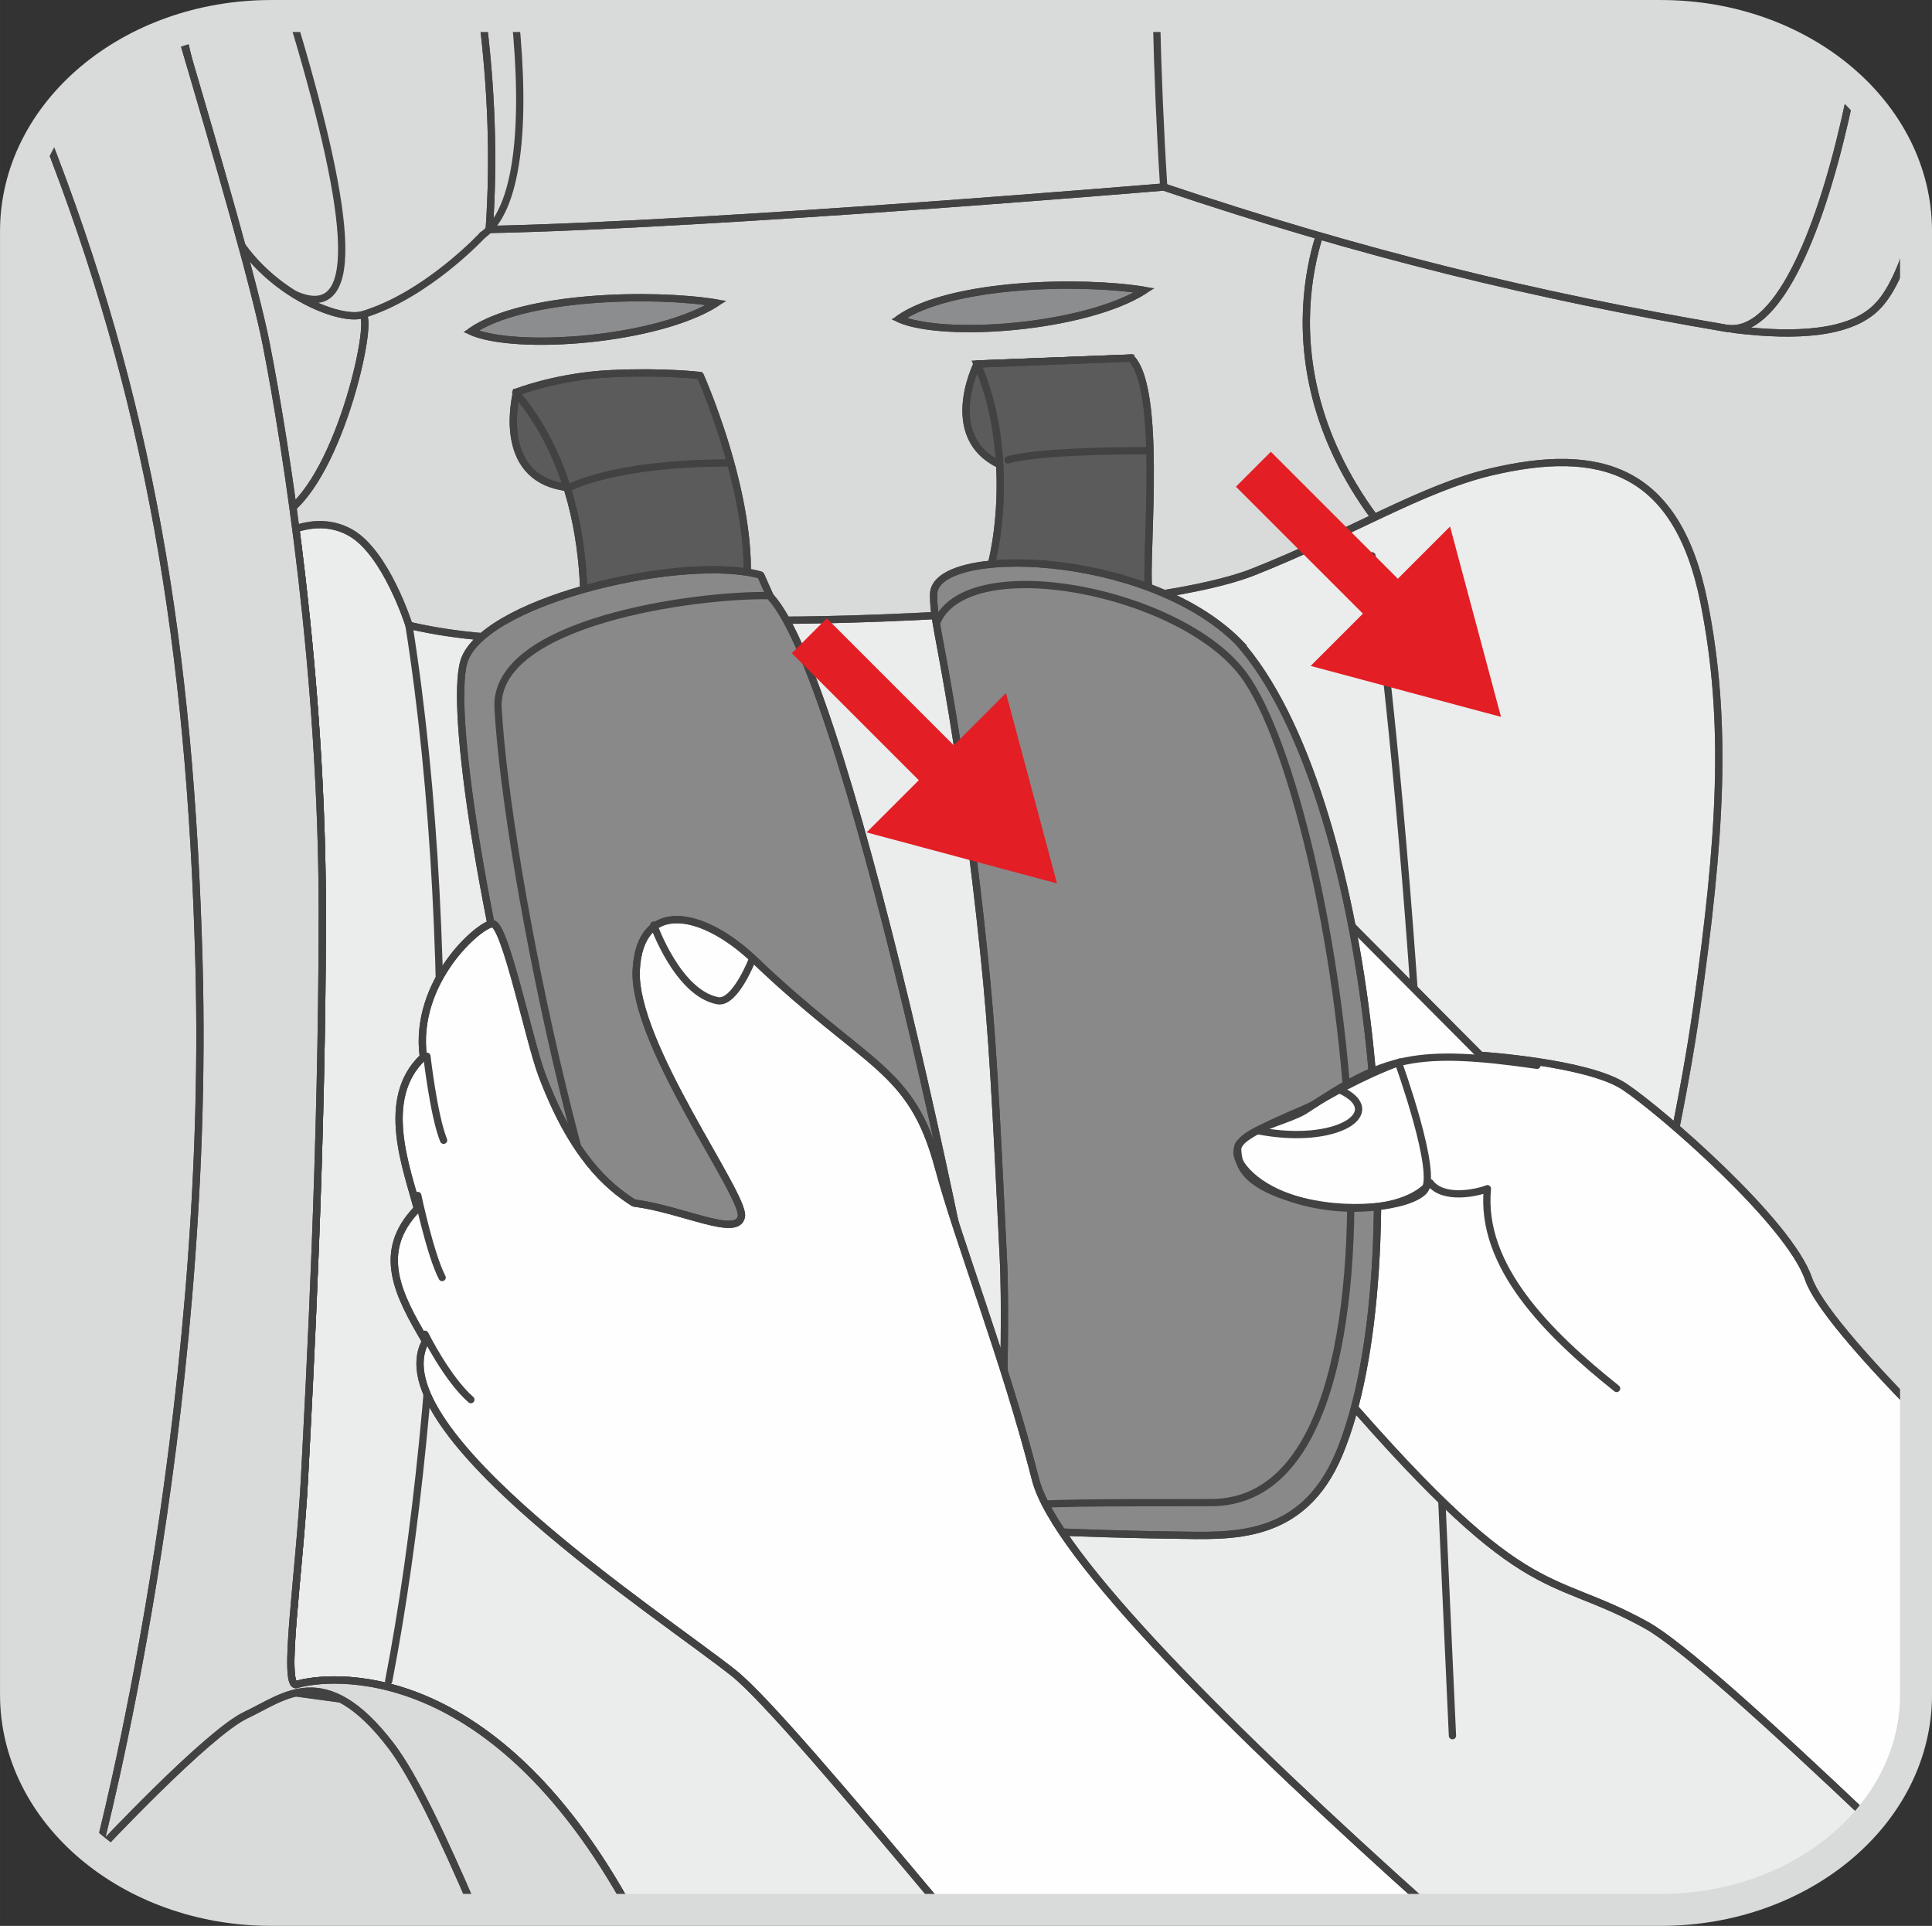 <?xml version="1.0" encoding="UTF-8"?>
<!DOCTYPE svg PUBLIC "-//W3C//DTD SVG 1.1//EN" "http://www.w3.org/Graphics/SVG/1.1/DTD/svg11.dtd">
<!-- Creator: CorelDRAW 2018 (64-Bit) -->
<svg xmlns="http://www.w3.org/2000/svg" xml:space="preserve" width="23.034mm" height="22.959mm" version="1.1" style="shape-rendering:geometricPrecision; text-rendering:geometricPrecision; image-rendering:optimizeQuality; fill-rule:evenodd; clip-rule:evenodd"
viewBox="0 0 369.28 368.08"
 xmlns:xlink="http://www.w3.org/1999/xlink">
 <rect x="0" y="0" width="369.28" height="368.08" fill="#333333" stroke="none"/>
 <defs>
  <style type="text/css">
   <![CDATA[
    .str4 {stroke:#E31E24;stroke-width:9.44;stroke-miterlimit:10}
    .str2 {stroke:#5B5B5B;stroke-width:1.39;stroke-miterlimit:10}
    .str0 {stroke:#434242;stroke-width:1.39;stroke-miterlimit:10}
    .str3 {stroke:#434242;stroke-width:1.39;stroke-miterlimit:4}
    .str5 {stroke:#D9DADA;stroke-width:6.11;stroke-linecap:round;stroke-miterlimit:10}
    .str1 {stroke:#434242;stroke-width:1.39;stroke-linecap:round;stroke-linejoin:round;stroke-miterlimit:22.926}
    .fil1 {fill:none}
    .fil8 {fill:none;fill-rule:nonzero}
    .fil6 {fill:#FEFEFE}
    .fil2 {fill:#EBECEC}
    .fil0 {fill:#D9DADA}
    .fil5 {fill:#898989}
    .fil3 {fill:#5B5B5B}
    .fil4 {fill:#8B8D8E}
    .fil7 {fill:#E31E24;fill-rule:nonzero}
   ]]>
  </style>
 </defs>
 <g id="Слой_x0020_1">
  <path class="fil0" d="M366.16 326.19c-2.16,0.86 -3.7,0.87 -4.32,-0.37 -0.69,-1.38 1.15,-6.1 4.4,-14.09l0 -267.54c0,-22.71 -21.84,-41.13 -48.77,-41.13l-265.65 0c-26.94,0 -48.76,18.42 -48.76,41.13l0 279.7c0,22.72 21.82,41.14 48.76,41.14l265.65 0c26.02,0 47.28,-17.19 48.69,-38.84z"/>
  <path class="fil1 str0" d="M366.16 326.19c-2.16,0.86 -3.7,0.87 -4.32,-0.37 -0.69,-1.38 1.15,-6.1 4.4,-14.09"/>
  <path class="fil1 str1" d="M366.16 326.19c-2.16,0.86 -3.7,0.87 -4.32,-0.37 -0.69,-1.38 1.15,-6.1 4.4,-14.09"/>
  <path class="fil1 str1" d="M366.24 279.38c-7.07,23.06 -12.92,39.35 -14.6,43.05 -3.82,8.4 1.38,16.5 13.46,10.37"/>
  <path class="fil0" d="M253.98 40.27c13.67,4.77 50.67,18.01 77.62,22.7 11.99,1.47 21.97,0.72 26.97,-4.14 2.71,-2.64 4.91,-7.08 7.63,-16.2 -0.97,-21.99 -22.42,-39.57 -48.73,-39.57l-265.65 0c-6.03,0 -11.8,0.92 -17.13,2.61 3.37,14.33 5.83,25.12 6.51,29.27 2.9,17.97 22.34,26.72 27.93,25.26 2.71,-0.71 -3.86,30.73 -14.69,37.98l-3.79 8.97c3.62,22.72 10.95,51.16 10.95,82.77 0,31.61 -0.97,56.95 -1.93,78.61 1.27,3.66 -3.46,24.94 -1.82,24.95 36.71,0.29 183.04,-4.9 209.26,-26.32 0,0 1.11,-161.34 -2.06,-165.24 -26.2,-32.24 -10.92,-61.78 -11.06,-61.65z"/>
  <path class="fil1 str0" d="M253.98 40.27c13.67,4.77 50.67,18.01 77.62,22.7 11.99,1.47 21.97,0.72 26.97,-4.14 2.71,-2.64 4.91,-7.08 7.63,-16.2m-331.51 -36.96c3.37,14.33 5.83,25.12 6.51,29.27 2.9,17.97 22.34,26.72 27.93,25.26 2.71,-0.71 -3.86,30.73 -14.69,37.98l-3.79 8.97c3.62,22.72 10.95,51.16 10.95,82.77 0,31.61 -0.97,56.95 -1.93,78.61 1.27,3.66 -3.46,24.94 -1.82,24.95 36.71,0.29 183.04,-4.9 209.26,-26.32 0,0 1.11,-161.34 -2.06,-165.24 -26.2,-32.24 -10.92,-61.78 -11.06,-61.65"/>
  <path class="fil1 str1" d="M253.98 40.27c13.67,4.77 50.67,18.01 77.62,22.7 11.99,1.47 21.97,0.72 26.97,-4.14 2.71,-2.64 4.91,-7.08 7.63,-16.2m-331.51 -36.96c3.37,14.33 5.83,25.12 6.51,29.27 2.9,17.97 22.34,26.72 27.93,25.26 2.71,-0.71 -3.86,30.73 -14.69,37.98l-3.79 8.97c3.62,22.72 10.95,51.16 10.95,82.77 0,31.61 -0.97,56.95 -1.93,78.61 1.27,3.66 -3.46,24.94 -1.82,24.95 36.71,0.29 183.04,-4.9 209.26,-26.32 0,0 1.11,-161.34 -2.06,-165.24 -26.2,-32.24 -10.92,-61.78 -11.06,-61.65"/>
  <path class="fil2" d="M325.72 115.16c4.6,23.01 3.15,45.29 -1.45,77.75 -4.6,32.46 -17.81,82.39 -17.81,82.39 0,0 15.48,1.73 34.22,12.97 8.27,4.96 16.91,12.58 25.56,21.39l0 14.23c0,22.72 -21.84,41.14 -48.77,41.14l-197.13 0c-0.39,-0.79 -0.7,-1.4 -0.93,-1.8 -27.69,-49.06 -59.76,-42.27 -62.67,-41.3 -2.92,0.98 0.49,-20.89 1.45,-39.35 0.97,-18.47 3.41,-63.16 3.41,-108.34 0,-26.51 -2.34,-52.34 -5.05,-73.19 2.67,-0.88 6.61,-1.44 10.48,0.77 6.79,3.87 11.15,17.69 11.15,17.69 0,0 10.99,2.84 24.65,2.52 16.5,-0.39 36.89,-3.49 46.55,-3.49 17.69,0 71.7,-1.94 90.12,-9.21 18.4,-7.27 32.2,-15.99 45.52,-19.14 20.61,-4.86 35.53,-0.88 40.7,24.95zm-260.56 209.56l-8.66 -1.18c2.62,-0.61 5.46,-0.5 8.66,1.18z"/>
  <path class="fil1 str2" d="M325.72 115.16c4.6,23.01 3.15,45.29 -1.45,77.75 -4.6,32.46 -17.81,82.39 -17.81,82.39 0,0 15.48,1.73 34.22,12.97 8.27,4.96 16.91,12.58 25.56,21.39m-245.9 55.37c-0.39,-0.79 -0.7,-1.4 -0.93,-1.8 -27.69,-49.06 -59.76,-42.27 -62.67,-41.3 -2.92,0.98 0.49,-20.89 1.45,-39.35 0.97,-18.47 3.41,-63.16 3.41,-108.34 0,-26.51 -2.34,-52.34 -5.05,-73.19 2.67,-0.88 6.61,-1.44 10.48,0.77 6.79,3.87 11.15,17.69 11.15,17.69 0,0 10.99,2.84 24.65,2.52 16.5,-0.39 36.89,-3.49 46.55,-3.49 17.69,0 71.7,-1.94 90.12,-9.21 18.4,-7.27 32.2,-15.99 45.52,-19.14 20.61,-4.86 35.53,-0.88 40.7,24.95"/>
  <path class="fil1 str2" d="M65.16 324.72l-8.66 -1.18c2.62,-0.61 5.46,-0.5 8.66,1.18"/>
  <path class="fil1 str1" d="M325.72 115.16c4.6,23.01 3.15,45.29 -1.45,77.75 -4.6,32.46 -17.81,82.39 -17.81,82.39 0,0 15.48,1.73 34.22,12.97 8.27,4.96 16.91,12.58 25.56,21.39m-245.9 55.37c-0.39,-0.79 -0.7,-1.4 -0.93,-1.8 -27.69,-49.06 -59.76,-42.27 -62.67,-41.3 -2.92,0.98 0.49,-20.89 1.45,-39.35 0.97,-18.47 3.41,-63.16 3.41,-108.34 0,-26.51 -2.34,-52.34 -5.05,-73.19 2.67,-0.88 6.61,-1.44 10.48,0.77 6.79,3.87 11.15,17.69 11.15,17.69 0,0 10.99,2.84 24.65,2.52 16.5,-0.39 36.89,-3.49 46.55,-3.49 17.69,0 71.7,-1.94 90.12,-9.21 18.4,-7.27 32.2,-15.99 45.52,-19.14 20.61,-4.86 35.53,-0.88 40.7,24.95"/>
  <path class="fil1 str1" d="M65.16 324.72l-8.66 -1.18c2.62,-0.61 5.46,-0.5 8.66,1.18"/>
  <path class="fil0" d="M329.9 62.73c9.58,1.62 17.62,-17.48 22.7,-39.61 0.48,-2.1 0.93,-4.17 1.33,-6.24 -8.93,-8.48 -21.96,-13.83 -36.46,-13.83l-225.28 0c1.72,13.57 2.27,27.2 1.32,40.81 43.57,-0.92 128.92,-8.12 128.92,-8.12 37.74,12.7 71.11,20.82 107.47,26.99z"/>
  <path class="fil1 str0" d="M329.9 62.73c9.58,1.62 17.62,-17.48 22.7,-39.61 0.48,-2.1 0.93,-4.17 1.33,-6.24m-261.74 -13.83c1.72,13.57 2.27,27.2 1.32,40.81 43.57,-0.92 128.92,-8.12 128.92,-8.12 37.74,12.7 71.11,20.82 107.47,26.99"/>
  <path class="fil1 str1" d="M329.9 62.73c9.58,1.62 17.62,-17.48 22.7,-39.61 0.48,-2.1 0.93,-4.17 1.33,-6.24m-261.74 -13.83c1.72,13.57 2.27,27.2 1.32,40.81 43.57,-0.92 128.92,-8.12 128.92,-8.12 37.74,12.7 71.11,20.82 107.47,26.99"/>
  <path class="fil1 str1" d="M221.04 3.05c0.25,10.73 0.69,21.67 1.39,32.68"/>
  <path class="fil1 str1" d="M98.44 3.05c2.2,21.21 0.48,37.18 -6.2,41.89"/>
  <path class="fil1 str1" d="M55.75 3.05c10.45,34.65 14.69,59.6 0.46,53.17"/>
  <path class="fil1 str1" d="M92.24 44.94c0,0 -10.75,11.62 -23.1,15.25"/>
  <path class="fil1 str1" d="M262.24 106.22c9.37,71.14 12.01,153.69 15.38,225.51"/>
  <path class="fil3" d="M186.76 69.58c0,0 -7.54,15.04 5.85,19.86 13.39,4.81 26.51,-1.03 26.51,-1.03l-2.95 -19.96 -29.41 1.14z"/>
  <path class="fil1 str3" d="M186.76 69.58c0,0 -7.54,15.04 5.85,19.86 13.39,4.81 26.51,-1.03 26.51,-1.03l-2.95 -19.96 -29.41 1.14z"/>
  <path class="fil1 str1" d="M186.76 69.58c0,0 -7.54,15.04 5.85,19.86 13.39,4.81 26.51,-1.03 26.51,-1.03l-2.95 -19.96 -29.41 1.14z"/>
  <path class="fil3" d="M216.17 68.43c6.54,6.57 2.05,43.4 3.63,44.74 1.58,1.34 -31.52,-1.19 -31.52,-1.19 3.69,-10.35 4.56,-28.93 -1.53,-42.41l29.42 -1.14z"/>
  <path class="fil1 str3" d="M216.17 68.43c6.54,6.57 2.05,43.4 3.63,44.74 1.58,1.34 -31.52,-1.19 -31.52,-1.19 3.69,-10.35 4.56,-28.93 -1.53,-42.41l29.42 -1.14z"/>
  <path class="fil1 str1" d="M216.17 68.43c6.54,6.57 2.05,43.4 3.63,44.74 1.58,1.34 -31.52,-1.19 -31.52,-1.19 3.69,-10.35 4.56,-28.93 -1.53,-42.41l29.42 -1.14z"/>
  <path class="fil4" d="M136.93 57.9c-12.09,-1.97 -36.92,-1.46 -46.91,5.43 8.57,3.8 35.56,1.77 46.91,-5.43z"/>
  <path class="fil1 str3" d="M136.93 57.9c-12.09,-1.97 -36.92,-1.46 -46.91,5.43 8.57,3.8 35.56,1.77 46.91,-5.43z"/>
  <path class="fil1 str1" d="M136.93 57.9c-12.09,-1.97 -36.92,-1.46 -46.91,5.43 8.57,3.8 35.56,1.77 46.91,-5.43z"/>
  <path class="fil3" d="M98.75 74.97c0,0 -3.95,14.93 7.77,17.85 11.72,2.92 31.04,-7.46 31.04,-7.46l-4.54 -13.61 -34.27 3.21z"/>
  <path class="fil1 str3" d="M98.75 74.97c0,0 -3.95,14.93 7.77,17.85 11.72,2.92 31.04,-7.46 31.04,-7.46l-4.54 -13.61 -34.27 3.21z"/>
  <path class="fil1 str1" d="M98.75 74.97c0,0 -3.95,14.93 7.77,17.85 11.72,2.92 31.04,-7.46 31.04,-7.46l-4.54 -13.61 -34.27 3.21z"/>
  <path class="fil3" d="M133.83 71.78c0,0 13.64,30.51 7.35,47.99 -6.29,17.47 -18.36,20.14 -18.36,20.14 -4.37,-0.38 -8.73,-0.76 -13.09,-1.14 3.15,-19.64 4.24,-45.46 -11.14,-63.73 -0.03,-0.06 7.99,-3.15 18.17,-3.62 10.17,-0.49 17.07,0.36 17.07,0.36z"/>
  <path class="fil1 str3" d="M133.83 71.78c0,0 13.64,30.51 7.35,47.99 -6.29,17.47 -18.36,20.14 -18.36,20.14 -4.37,-0.38 -8.73,-0.76 -13.09,-1.14 3.15,-19.64 4.24,-45.46 -11.14,-63.73 -0.03,-0.06 7.99,-3.15 18.17,-3.62 10.17,-0.49 17.07,0.36 17.07,0.36z"/>
  <path class="fil1 str1" d="M133.83 71.78c0,0 13.64,30.51 7.35,47.99 -6.29,17.47 -18.36,20.14 -18.36,20.14 -4.37,-0.38 -8.73,-0.76 -13.09,-1.14 3.15,-19.64 4.24,-45.46 -11.14,-63.73 -0.03,-0.06 7.99,-3.15 18.17,-3.62 10.17,-0.49 17.07,0.36 17.07,0.36z"/>
  <path class="fil1 str1" d="M78.17 119.52c10.1,63.78 6.7,147.18 -3.88,201.77"/>
  <path class="fil5" d="M145.39 109.92c-13.95,-4.04 -51.57,4.37 -56.48,15.86 -6.37,14.89 23.46,155.69 51.03,167.82 8.98,3.95 45.72,2.38 53.29,-1.02 -2.96,-26.83 -30.33,-161.73 -46.02,-178.59l-1.82 -4.08z"/>
  <path class="fil1 str3" d="M145.39 109.92c-13.95,-4.04 -51.57,4.37 -56.48,15.86 -6.37,14.89 23.46,155.69 51.03,167.82 8.98,3.95 45.72,2.38 53.29,-1.02 -2.96,-26.83 -30.33,-161.73 -46.02,-178.59l-1.82 -4.08z"/>
  <path class="fil1 str1" d="M145.39 109.92c-13.95,-4.04 -51.57,4.37 -56.48,15.86 -6.37,14.89 23.46,155.69 51.03,167.82 8.98,3.95 45.72,2.38 53.29,-1.02 -2.96,-26.83 -30.33,-161.73 -46.02,-178.59l-1.82 -4.08z"/>
  <path class="fil1 str1" d="M147.14 113.84c-14.04,-0.28 -52.83,4.96 -51.94,21.5 1.68,30.66 18.49,114.6 37.71,142.32 13.91,20.05 55.48,13.14 59.6,8.99"/>
  <path class="fil0" d="M34.39 5.76c7.35,24.86 14.42,49.38 16.52,60.14 3.89,19.93 10.69,63.16 10.69,108.35 0,45.18 -2.44,89.88 -3.4,108.35 -0.97,18.45 -4.37,40.32 -1.46,39.35 2.91,-0.97 34.99,-7.78 62.67,41.29 0.23,0.4 0.54,1.01 0.93,1.8l-29.69 0c-6.03,-13.98 -11.51,-25.64 -15.94,-31.43 -12.63,-16.51 -20.41,-9.23 -27.69,-5.83 -7.3,3.4 -28.18,25.74 -28.18,25.74 0,0 21.58,-81.26 19.19,-169.55 -1.64,-60.34 -9.46,-107.8 -29.54,-158.67 5.47,-8.91 14.69,-15.91 25.89,-19.53z"/>
  <path class="fil1 str0" d="M34.39 5.76c7.35,24.86 14.42,49.38 16.52,60.14 3.89,19.93 10.69,63.16 10.69,108.35 0,45.18 -2.44,89.88 -3.4,108.35 -0.97,18.45 -4.37,40.32 -1.46,39.35 2.91,-0.97 34.99,-7.78 62.67,41.29 0.23,0.4 0.54,1.01 0.93,1.8m-29.69 0c-6.03,-13.98 -11.51,-25.64 -15.94,-31.43 -12.63,-16.51 -20.41,-9.23 -27.69,-5.83 -7.3,3.4 -28.18,25.74 -28.18,25.74 0,0 21.58,-81.26 19.19,-169.55 -1.64,-60.34 -9.46,-107.8 -29.54,-158.67"/>
  <path class="fil1 str1" d="M34.39 5.76c7.35,24.86 14.42,49.38 16.52,60.14 3.89,19.93 10.69,63.16 10.69,108.35 0,45.18 -2.44,89.88 -3.4,108.35 -0.97,18.45 -4.37,40.32 -1.46,39.35 2.91,-0.97 34.99,-7.78 62.67,41.29 0.23,0.4 0.54,1.01 0.93,1.8m-29.69 0c-6.03,-13.98 -11.51,-25.64 -15.94,-31.43 -12.63,-16.51 -20.41,-9.23 -27.69,-5.83 -7.3,3.4 -28.18,25.74 -28.18,25.74 0,0 21.58,-81.26 19.19,-169.55 -1.64,-60.34 -9.46,-107.8 -29.54,-158.67"/>
  <path class="fil6" d="M241.55 160.05l41.42 41.65c0,0 20.5,1.32 27.52,5.98 7.01,4.67 31.47,25.86 35.2,36.75 1.65,4.81 9.98,14.47 20.55,25.26l0 54.2c0,8.86 -3.32,17.07 -8.97,23.78 -19.68,-18.67 -36.09,-33.46 -42.54,-37.04 -19.62,-10.89 -22.67,-2.51 -62,-48.76 -39.32,-46.25 -40.43,-63.2 -40.43,-63.2 0,0 -8.09,-14.52 -6.11,-18.62 1.96,-4.12 5.84,-3.41 5.17,-6.02 -0.66,-2.62 5.14,-11.16 10.01,-8.87 4.86,2.29 11.67,15.15 17.79,21.99 6.12,6.83 15.68,22.83 15.68,22.83l2.67 -3.31c0,0 -18.91,-26.61 -25.52,-38.69 -6.58,-12.09 -0.2,-19.16 9.56,-7.94z"/>
  <path class="fil1 str3" d="M241.55 160.05l41.42 41.65c0,0 20.5,1.32 27.52,5.98 7.01,4.67 31.47,25.86 35.2,36.75 1.65,4.81 9.98,14.47 20.55,25.26m-8.97 77.98c-19.68,-18.67 -36.09,-33.46 -42.54,-37.04 -19.62,-10.89 -22.67,-2.51 -62,-48.76 -39.32,-46.25 -40.43,-63.2 -40.43,-63.2 0,0 -8.09,-14.52 -6.11,-18.62 1.96,-4.12 5.84,-3.41 5.17,-6.02 -0.66,-2.62 5.14,-11.16 10.01,-8.87 4.86,2.29 11.67,15.15 17.79,21.99 6.12,6.83 15.68,22.83 15.68,22.83l2.67 -3.31c0,0 -18.91,-26.61 -25.52,-38.69 -6.58,-12.09 -0.2,-19.16 9.56,-7.94"/>
  <path class="fil1 str1" d="M241.55 160.05l41.42 41.65c0,0 20.5,1.32 27.52,5.98 7.01,4.67 31.47,25.86 35.2,36.75 1.65,4.81 9.98,14.47 20.55,25.26m-8.97 77.98c-19.68,-18.67 -36.09,-33.46 -42.54,-37.04 -19.62,-10.89 -22.67,-2.51 -62,-48.76 -39.32,-46.25 -40.43,-63.2 -40.43,-63.2 0,0 -8.09,-14.52 -6.11,-18.62 1.96,-4.12 5.84,-3.41 5.17,-6.02 -0.66,-2.62 5.14,-11.16 10.01,-8.87 4.86,2.29 11.67,15.15 17.79,21.99 6.12,6.83 15.68,22.83 15.68,22.83l2.67 -3.31c0,0 -18.91,-26.61 -25.52,-38.69 -6.58,-12.09 -0.2,-19.16 9.56,-7.94"/>
  <path class="fil1 str1" d="M212.04 175.82c0,0 6.53,-4.5 29.73,29.97"/>
  <path class="fil1 str1" d="M212.41 199.17c0,0 7.27,-18.07 27.98,14.52"/>
  <path class="fil5" d="M236.71 122.69c-17.69,-17.7 -58.26,-18.57 -58.26,-9.09 0,4.69 0.97,6.94 3.63,23.08 2.67,16.15 5.09,35.76 6.54,51.09 1.46,15.32 2.18,33.1 3.14,52.31 0.97,19.2 -1.67,51.53 1.94,52.1 3.62,0.58 20.59,1.09 31,1.22 10.42,0.13 24.22,1.23 31.25,-15.53 14.96,-35.68 6.43,-126.44 -19.25,-155.18z"/>
  <path class="fil1 str3" d="M236.71 122.69c-17.69,-17.7 -58.26,-18.57 -58.26,-9.09 0,4.69 0.97,6.94 3.63,23.08 2.67,16.15 5.09,35.76 6.54,51.09 1.46,15.32 2.18,33.1 3.14,52.31 0.97,19.2 -1.67,51.53 1.94,52.1 3.62,0.58 20.59,1.09 31,1.22 10.42,0.13 24.22,1.23 31.25,-15.53 14.96,-35.68 6.43,-126.44 -19.25,-155.18z"/>
  <path class="fil1 str1" d="M236.71 122.69c-17.69,-17.7 -58.26,-18.57 -58.26,-9.09 0,4.69 0.97,6.94 3.63,23.08 2.67,16.15 5.09,35.76 6.54,51.09 1.46,15.32 2.18,33.1 3.14,52.31 0.97,19.2 -1.67,51.53 1.94,52.1 3.62,0.58 20.59,1.09 31,1.22 10.42,0.13 24.22,1.23 31.25,-15.53 14.96,-35.68 6.43,-126.44 -19.25,-155.18z"/>
  <path class="fil1 str1" d="M179.17 118.7c6.22,-13.62 46.58,-5.75 58.49,10.2 18.36,24.57 37.75,157.98 -6.05,158.28 -12.96,0.08 -27.72,-0.17 -38.75,0.62"/>
  <path class="fil6" d="M267.29 203.09c-6.69,2.44 -14.32,6.77 -15.96,7.86 -1.64,1.1 -14.89,5.79 -14.78,8.48 0.12,2.69 0.45,6.6 10.62,9.68 10.16,3.08 22.17,1.58 25.02,-1.5 2.86,-3.08 -4.9,-24.52 -4.9,-24.52z"/>
  <path class="fil1 str3" d="M267.29 203.09c-6.69,2.44 -14.32,6.77 -15.96,7.86 -1.64,1.1 -14.89,5.79 -14.78,8.48 0.12,2.69 0.45,6.6 10.62,9.68 10.16,3.08 22.17,1.58 25.02,-1.5 2.86,-3.08 -4.9,-24.52 -4.9,-24.52z"/>
  <path class="fil6" d="M121.18 229.93c-5.07,-3.21 -11.78,-8.98 -17.65,-24.64 -2.4,-6.4 -6.97,-28.67 -9.38,-28.74 -2.29,-0.07 -15.19,10.92 -13.23,25.46 -8.59,8 -2.97,21.79 -1.15,29.01 -8.01,8.26 -3.64,16.49 1.57,25.32 -9.33,17.05 45.56,52.78 58.92,63.44 5.76,4.59 21.44,23.01 40.03,45.25l93.33 0c-38.14,-34.1 -71.99,-67.74 -75.7,-82.3 -5.89,-23.07 -14.69,-45.29 -18.58,-59.72 -5.15,-19.12 -13.46,-18.86 -35,-39.42 -10.33,-9.88 -22.07,-11.61 -22.73,1.79 -0.73,14.05 20.85,43.05 20.1,47.12 -0.76,4.08 -11.08,-1.34 -20.53,-2.58z"/>
  <path class="fil1 str3" d="M121.18 229.93c-5.07,-3.21 -11.78,-8.98 -17.65,-24.64 -2.4,-6.4 -6.97,-28.67 -9.38,-28.74 -2.29,-0.07 -15.19,10.92 -13.23,25.46 -8.59,8 -2.97,21.79 -1.15,29.01 -8.01,8.26 -3.64,16.49 1.57,25.32 -9.33,17.05 45.56,52.78 58.92,63.44 5.76,4.59 21.44,23.01 40.03,45.25m93.33 0c-38.14,-34.1 -71.99,-67.74 -75.7,-82.3 -5.89,-23.07 -14.69,-45.29 -18.58,-59.72 -5.15,-19.12 -13.46,-18.86 -35,-39.42 -10.33,-9.88 -22.07,-11.61 -22.73,1.79 -0.73,14.05 20.85,43.05 20.1,47.12 -0.76,4.08 -11.08,-1.34 -20.53,-2.58"/>
  <path class="fil1 str1" d="M121.18 229.93c-5.07,-3.21 -11.78,-8.98 -17.65,-24.64 -2.4,-6.4 -6.97,-28.67 -9.38,-28.74 -2.29,-0.07 -15.19,10.92 -13.23,25.46 -8.59,8 -2.97,21.79 -1.15,29.01 -8.01,8.26 -3.64,16.49 1.57,25.32 -9.33,17.05 45.56,52.78 58.92,63.44 5.76,4.59 21.44,23.01 40.03,45.25m93.33 0c-38.14,-34.1 -71.99,-67.74 -75.7,-82.3 -5.89,-23.07 -14.69,-45.29 -18.58,-59.72 -5.15,-19.12 -13.46,-18.86 -35,-39.42 -10.33,-9.88 -22.07,-11.61 -22.73,1.79 -0.73,14.05 20.85,43.05 20.1,47.12 -0.76,4.08 -11.08,-1.34 -20.53,-2.58"/>
  <path class="fil1 str1" d="M124.95 176.8c0,0 4.6,13.01 12.23,14.46 3.36,0.63 6.7,-8.09 6.7,-8.09"/>
  <path class="fil1 str1" d="M293.79 203.6c-23.15,-3.31 -29.04,-1.71 -44.1,8.45 -4.41,2.99 -18.34,4.45 -11.3,11.92 7.87,8.34 29.35,9.34 34.94,2.06 2.52,3.4 9.08,1.92 10.97,1.16 -1.44,14.78 11.53,27.67 24.7,38.18"/>
  <path class="fil1 str1" d="M108.57 93.32c0,0 8.26,-4.84 30.98,-4.84"/>
  <path class="fil1 str1" d="M192.66 87.91c0,0 4.33,-1.78 27.05,-1.78"/>
  <path class="fil4" d="M218.74 55.49c-12.09,-1.97 -36.93,-1.45 -46.91,5.43 8.57,3.8 35.56,1.78 46.91,-5.43z"/>
  <path class="fil1 str3" d="M218.74 55.49c-12.09,-1.97 -36.93,-1.45 -46.91,5.43 8.57,3.8 35.56,1.78 46.91,-5.43z"/>
  <path class="fil1 str1" d="M218.74 55.49c-12.09,-1.97 -36.93,-1.45 -46.91,5.43 8.57,3.8 35.56,1.78 46.91,-5.43z"/>
  <path class="fil1 str1" d="M240.26 216.07c15.39,3.03 24.96,-3.54 15.91,-7.74"/>
  <path class="fil1 str1" d="M81.6 201.87c0,0 1.31,11.46 3.19,16.06"/>
  <path class="fil1 str1" d="M79.85 228.48c0,0 2.38,11.29 4.66,15.68"/>
  <path class="fil1 str1" d="M81.23 255.01c0,0 4.21,8.5 8.77,12.49"/>
  <line class="fil1 str4" x1="239.57" y1="89.68" x2="267.74" y2= "117.84" />
  <polygon class="fil7" points="250.52,127.27 286.9,137.01 277.16,100.63 "/>
  <line class="fil8 str4" x1="154.69" y1="121.51" x2="182.86" y2= "149.68" />
  <polygon class="fil7" points="165.64,159.09 202.03,168.84 192.29,132.46 "/>
  <path class="fil8 str3" d="M366.23 323.89c0,22.72 -21.84,41.13 -48.76,41.13l-265.65 0c-26.93,0 -48.76,-18.42 -48.76,-41.13l0 -279.7c0,-22.72 21.82,-41.13 48.76,-41.13l265.65 0c26.93,0 48.76,18.41 48.76,41.13l0 279.7z"/>
  <path class="fil8 str5" d="M366.23 323.89c0,22.72 -21.84,41.13 -48.76,41.13l-265.65 0c-26.93,0 -48.76,-18.42 -48.76,-41.13l0 -279.7c0,-22.72 21.82,-41.13 48.76,-41.13l265.65 0c26.93,0 48.76,18.41 48.76,41.13l0 279.7z"/>
 </g>
</svg>
